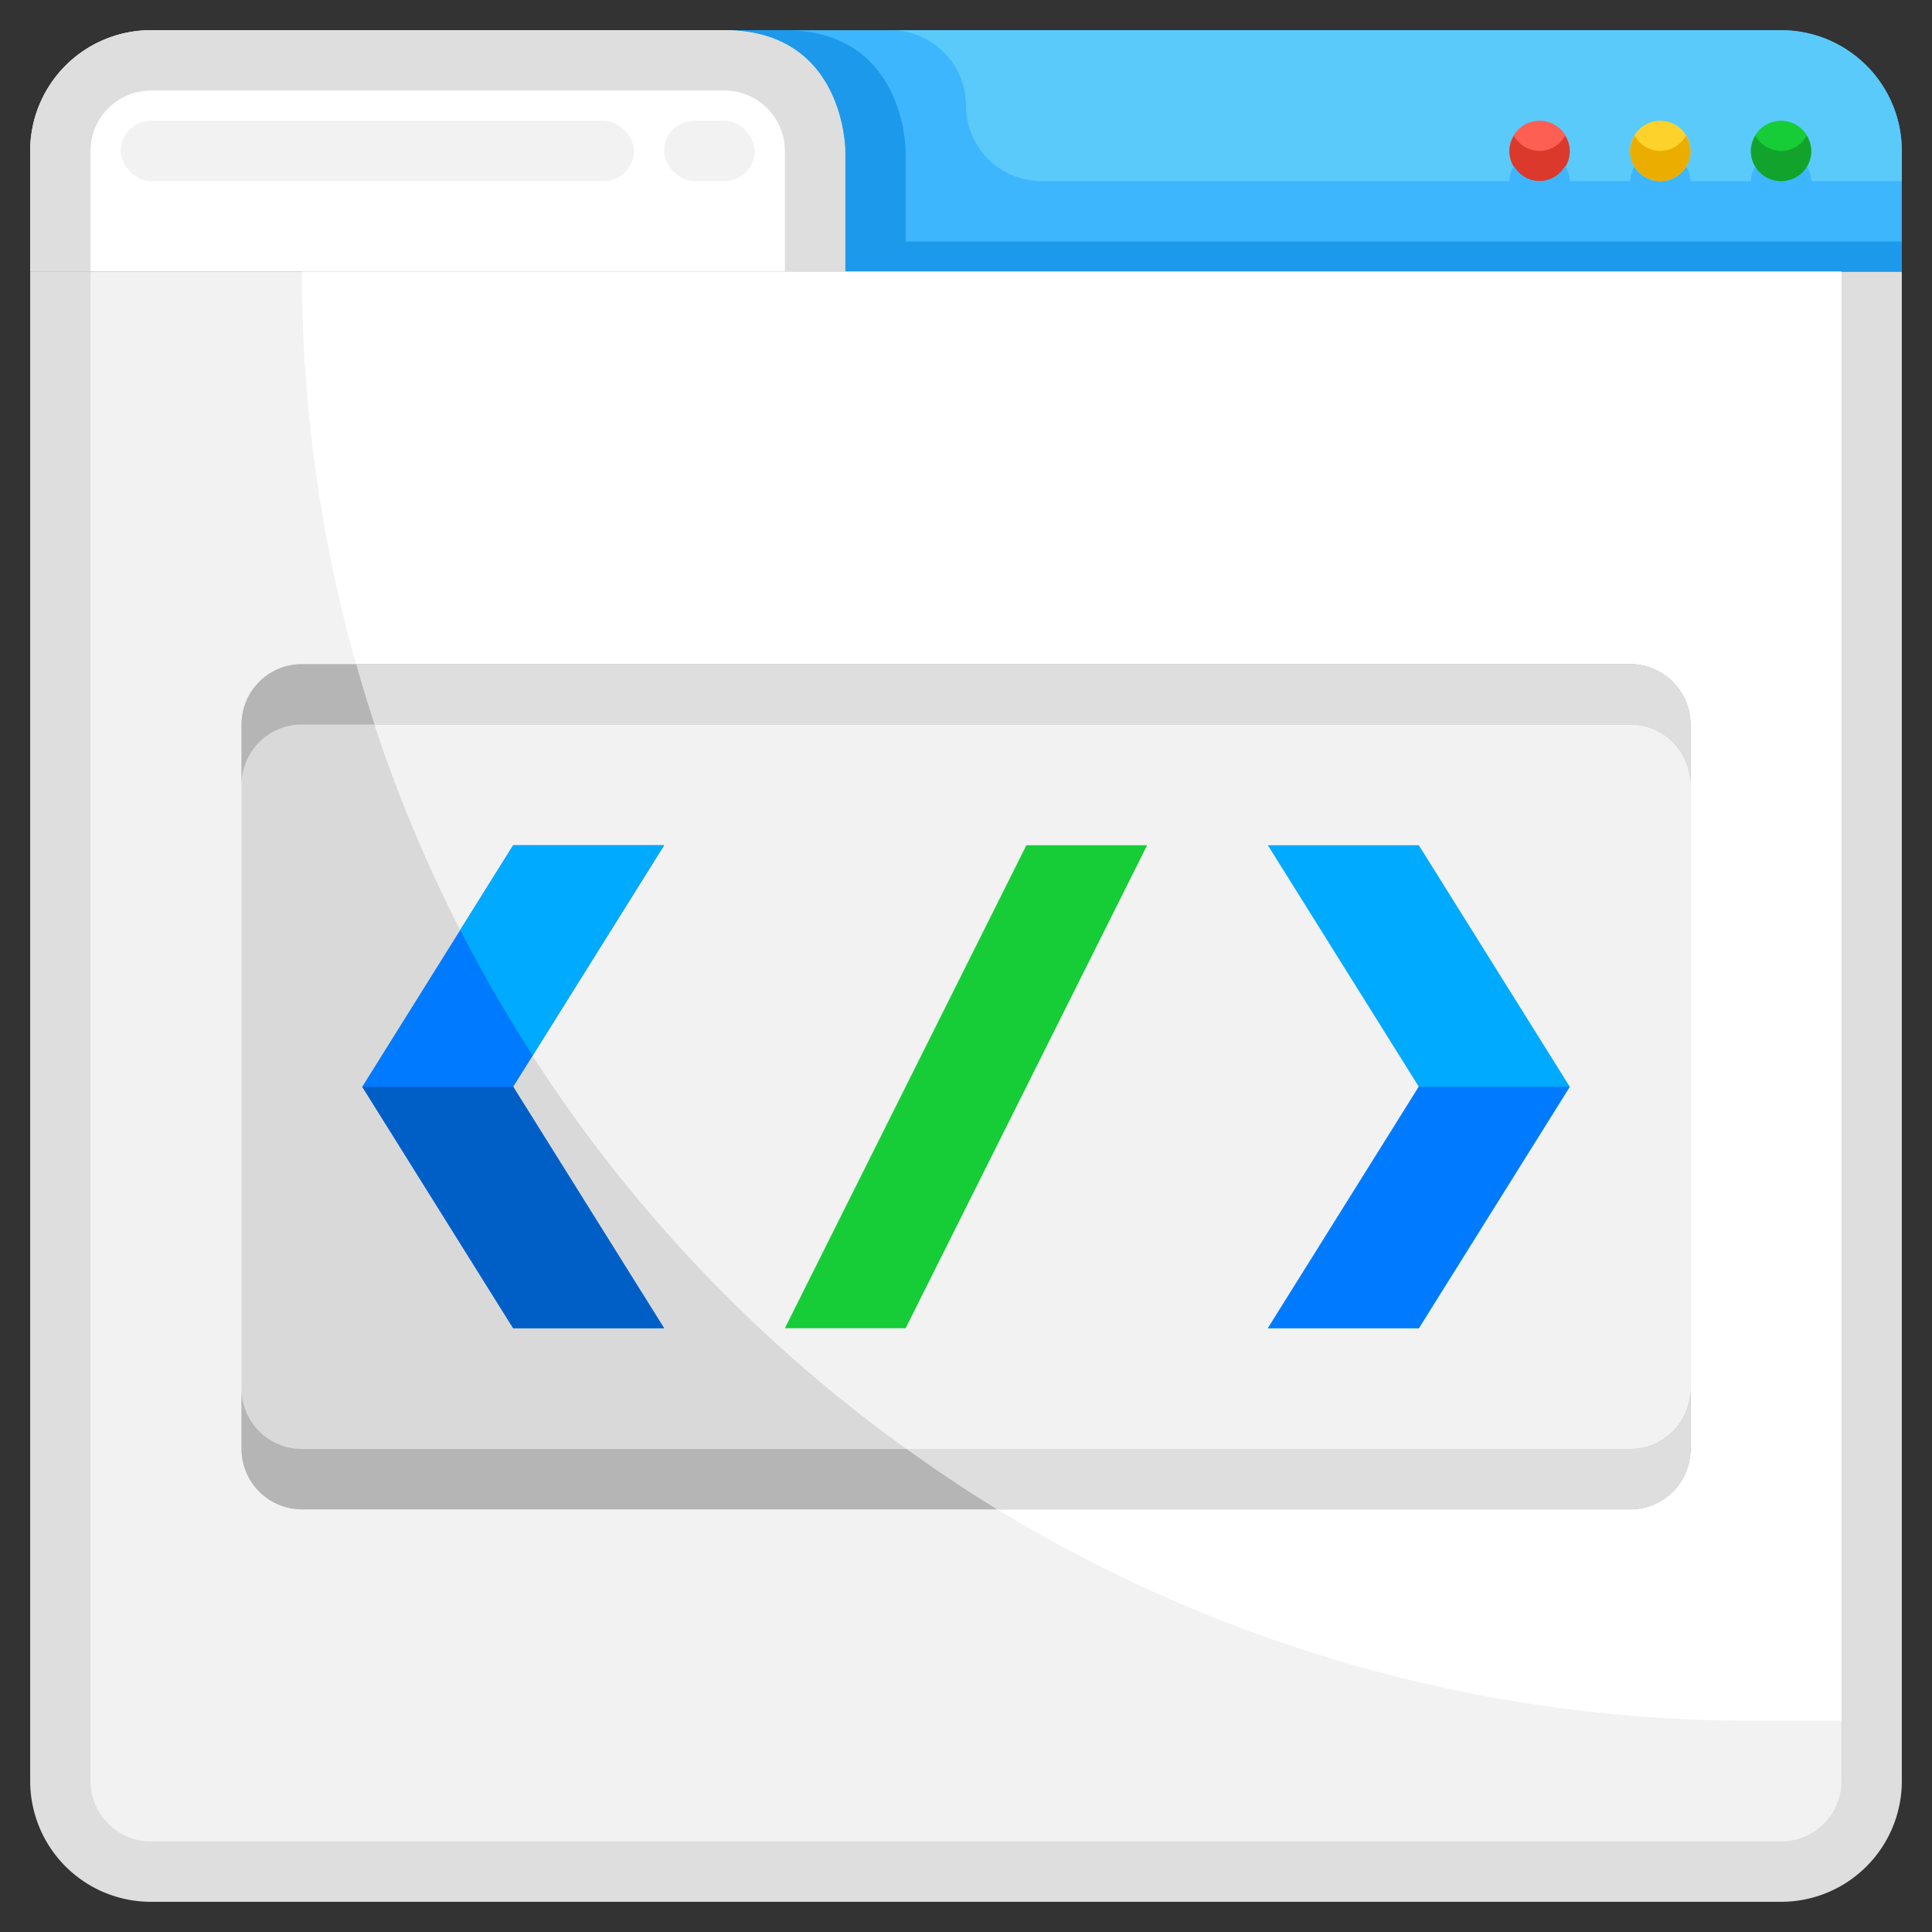 <svg xmlns="http://www.w3.org/2000/svg" viewBox="0 0 64 64"><rect x="0" y="0" width="64" height="64" fill="#333333" stroke="none"/><g id="_03-codeing" data-name="03-codeing"><path d="M24,1c4,0,4,4,4,4V9H1V5A4,4,0,0,1,5,1Z" style="fill:#fff"/><path d="M59,1a4,4,0,0,1,4,4V9H28V5s0-4-4-4Z" style="fill:#3db6fd"/><path d="M63,9V59a4,4,0,0,1-4,4H5a4,4,0,0,1-4-4V9H63Z" style="fill:#dedede"/><path d="M32,3.5A2.5,2.5,0,0,0,34.5,6H63V5a4,4,0,0,0-4-4H29.5A2.5,2.5,0,0,1,32,3.5Z" style="fill:#5acafa"/><circle cx="51" cy="5" r="1" style="fill:#fd5f53"/><path d="M51,5a.985.985,0,0,1-.847-.5A.977.977,0,0,0,50,5a1,1,0,0,0,2,0,.977.977,0,0,0-.153-.5A.985.985,0,0,1,51,5Z" style="fill:#db392b"/><path d="M51,6a.985.985,0,0,1-.847-.5A.977.977,0,0,0,50,6a1,1,0,0,0,2,0,.977.977,0,0,0-.153-.5A.985.985,0,0,1,51,6Z" style="fill:#3db6fd"/><path d="M55,6a.985.985,0,0,1-.847-.5A.977.977,0,0,0,54,6a1,1,0,0,0,2,0,.977.977,0,0,0-.153-.5A.985.985,0,0,1,55,6Z" style="fill:#3db6fd"/><path d="M59,6a.985.985,0,0,1-.847-.5A.977.977,0,0,0,58,6a1,1,0,0,0,2,0,.977.977,0,0,0-.153-.5A.985.985,0,0,1,59,6Z" style="fill:#3db6fd"/><circle cx="55" cy="5" r="1" style="fill:#fcd22b"/><circle cx="59" cy="5" r="1" style="fill:#16cd37"/><path d="M55,5a.985.985,0,0,1-.847-.5A.977.977,0,0,0,54,5a1,1,0,0,0,2,0,.977.977,0,0,0-.153-.5A.985.985,0,0,1,55,5Z" style="fill:#ebad00"/><path d="M59,5a.985.985,0,0,1-.847-.5A.977.977,0,0,0,58,5a1,1,0,0,0,2,0,.977.977,0,0,0-.153-.5A.985.985,0,0,1,59,5Z" style="fill:#12a32c"/><rect x="4" y="4" width="17" height="2" rx="1" style="fill:#f2f2f2"/><rect x="22" y="4" width="3" height="2" rx="1" style="fill:#f2f2f2"/><path d="M30,8V5s0-4-4-4H24c4,0,4,4,4,4V9H63V8Z" style="fill:#1c99eb"/><path d="M59,61H5a2,2,0,0,1-2-2V9H61V59A2,2,0,0,1,59,61Z" style="fill:#f2f2f2"/><path d="M58,57h3V9H10A48,48,0,0,0,58,57Z" style="fill:#fff"/><path d="M28,5s0-4-4-4H5A4,4,0,0,0,1,5V9H3V5A2,2,0,0,1,5,3H24a2,2,0,0,1,2,2V9h2Z" style="fill:#dedede"/><rect x="8" y="22" width="48" height="28" rx="2" style="fill:#d9d9d9"/><path d="M54,22H10a2,2,0,0,0-2,2v2a2,2,0,0,1,2-2H54a2,2,0,0,1,2,2V24A2,2,0,0,0,54,22Z" style="fill:#b5b5b5"/><path d="M54,48H10a2,2,0,0,1-2-2v2a2,2,0,0,0,2,2H54a2,2,0,0,0,2-2V46A2,2,0,0,1,54,48Z" style="fill:#b5b5b5"/><path d="M54,24H12.4a48.083,48.083,0,0,0,17.63,24H54a2,2,0,0,0,2-2V26A2,2,0,0,0,54,24Z" style="fill:#f2f2f2"/><path d="M54,24a2,2,0,0,1,2,2V24a2,2,0,0,0-2-2H11.8q.284,1.009.608,2Z" style="fill:#dedede"/><path d="M56,48V46a2,2,0,0,1-2,2H30.034c.975.7,1.97,1.373,3,2H54A2,2,0,0,0,56,48Z" style="fill:#dedede"/><polygon points="17 44 12 36 17 28 22 28 17 36 22 44 17 44" style="fill:#007aff"/><polygon points="47 44 52 36 47 28 42 28 47 36 42 44 47 44" style="fill:#0af"/><polygon points="30 44 26 44 34 28 38 28 30 44" style="fill:#16cd37"/><polygon points="17 44 22 44 17 36 12 36 17 44" style="fill:#005fc7"/><polygon points="42 44 47 44 52 36 47 36 42 44" style="fill:#007aff"/><path d="M17,28l-1.753,2.805a47.646,47.646,0,0,0,2.4,4.159L22,28Z" style="fill:#0af"/></g></svg>